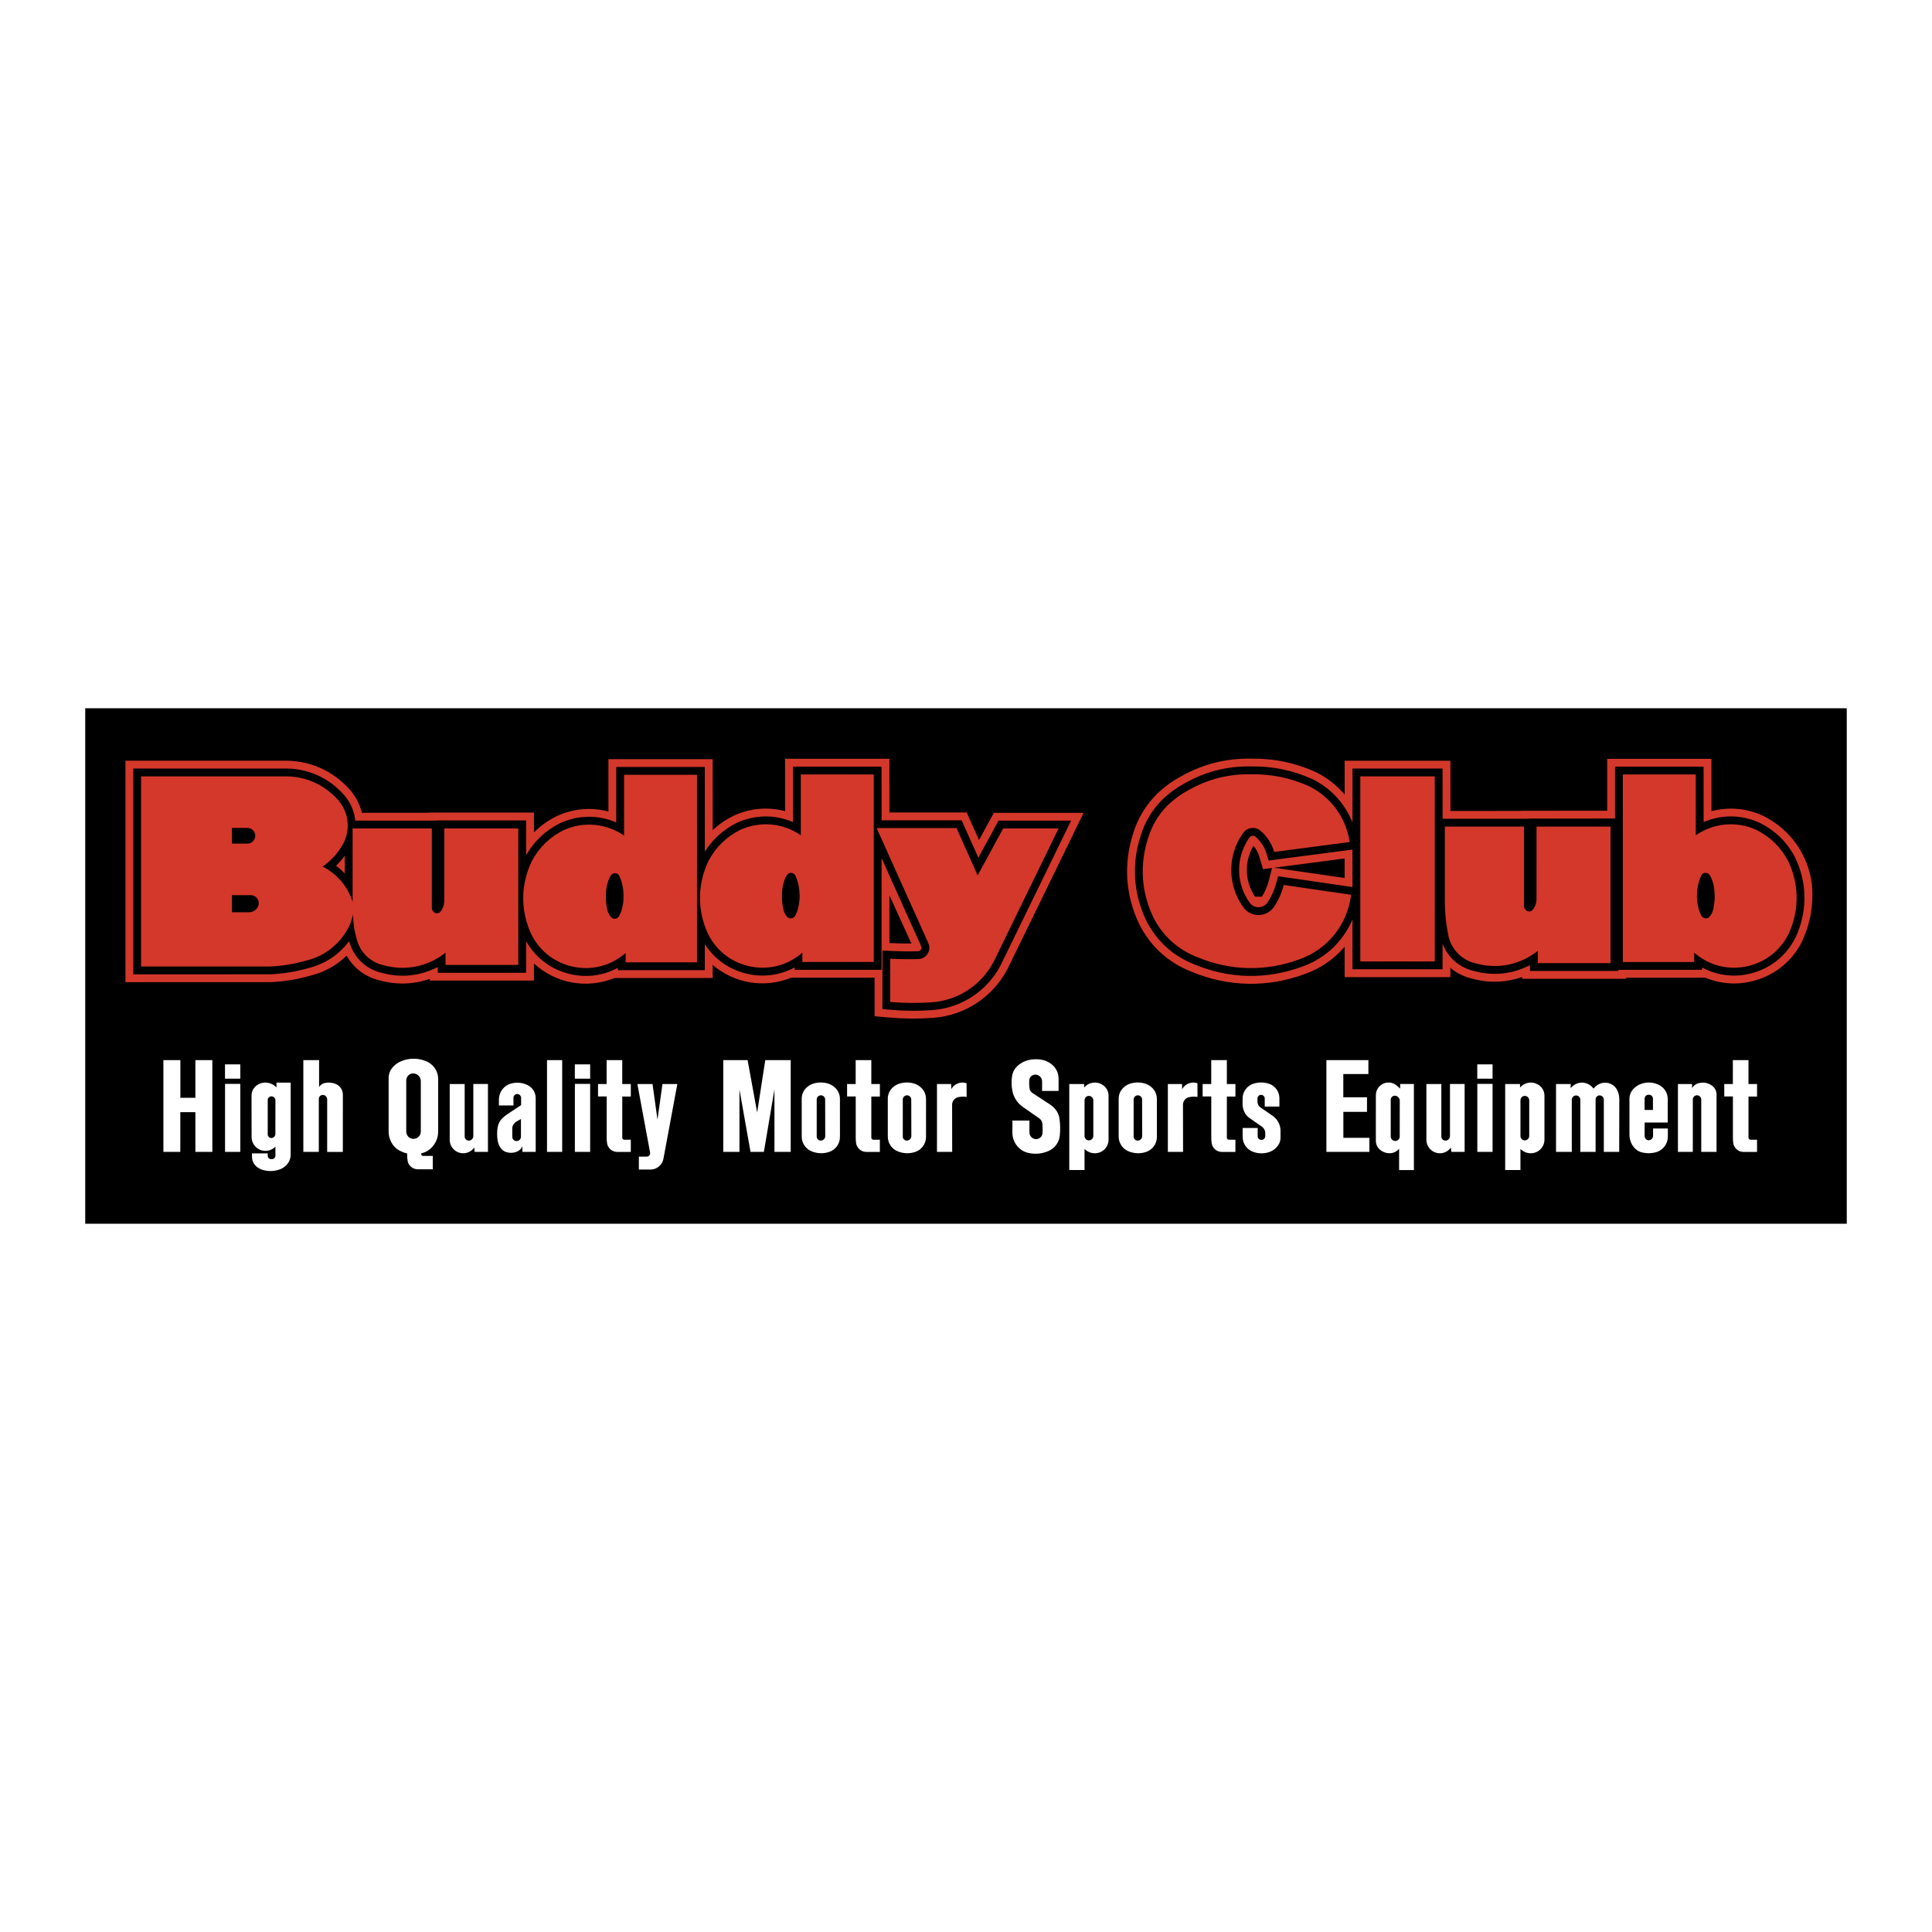 <?xml version="1.0" encoding="utf-8"?>
<!-- Generator: Adobe Illustrator 13.0.0, SVG Export Plug-In . SVG Version: 6.00 Build 14948)  -->
<!DOCTYPE svg PUBLIC "-//W3C//DTD SVG 1.0//EN" "http://www.w3.org/TR/2001/REC-SVG-20010904/DTD/svg10.dtd">
<svg version="1.0" id="Layer_1" xmlns="http://www.w3.org/2000/svg" xmlns:xlink="http://www.w3.org/1999/xlink" x="0px" y="0px"
	 width="192.756px" height="192.756px" viewBox="0 0 192.756 192.756" enable-background="new 0 0 192.756 192.756"
	 xml:space="preserve">
<g>
	<polygon fill-rule="evenodd" clip-rule="evenodd" fill="#FFFFFF" points="0,0 192.756,0 192.756,192.756 0,192.756 0,0 	"/>
	<polygon fill-rule="evenodd" clip-rule="evenodd" points="8.504,122.092 8.504,70.664 184.252,70.664 184.252,122.092 
		8.504,122.092 8.504,122.092 	"/>
	<path fill-rule="evenodd" clip-rule="evenodd" fill="#D4382A" d="M60.971,87.313c-0.091,0.121-0.158,0.242-0.214,0.383
		c-0.151,0.376-0.24,0.739-0.279,1.144c-0.068,0.658-0.033,1.268,0.11,1.914c0.064,0.293,0.194,0.544,0.395,0.767
		c0.107,0.106,0.252,0.157,0.402,0.139s0.28-0.1,0.36-0.228c0.137-0.232,0.231-0.46,0.298-0.721c0.162-0.591,0.21-1.157,0.15-1.768
		c-0.042-0.549-0.17-1.042-0.399-1.542c-0.068-0.159-0.214-0.266-0.385-0.284C61.236,87.099,61.071,87.173,60.971,87.313
		L60.971,87.313L60.971,87.313z M62.264,77.301h7.277v18.712H62.42v-0.934c-1.477,1.295-3.421,1.787-5.336,1.35
		c-1.915-0.438-3.453-1.726-4.219-3.534c-0.952-2.296-0.877-4.779,0.212-7.014c0.728-1.35,1.783-2.37,3.155-3.055
		c1.983-0.897,4.241-0.694,6.032,0.543V77.301L62.264,77.301L62.264,77.301z M23.143,82.603v1.56l1.569,0.001
		c0.208-0.006,0.396-0.089,0.54-0.24c0.144-0.15,0.219-0.341,0.217-0.549s-0.082-0.396-0.229-0.544
		c-0.147-0.146-0.336-0.226-0.544-0.228H23.143L23.143,82.603L23.143,82.603z M23.137,89.308v1.709h1.745
		c0.452-0.011,0.843-0.343,0.926-0.787c0.035-0.237-0.034-0.467-0.192-0.648c-0.158-0.18-0.377-0.278-0.617-0.274H23.137
		L23.137,89.308L23.137,89.308z M14.077,77.457h14.191c2.123-0.063,4.083,0.789,5.485,2.383c1.017,1.18,1.229,2.845,0.543,4.242
		c-0.52,0.971-1.203,1.743-2.104,2.376c1.452,0.743,2.493,1.972,2.989,3.526v-7.33h7.901v7.914c0.001,0.235,0.147,0.445,0.367,0.528
		c0.177,0.061,0.373,0.006,0.493-0.139c0.242-0.295,0.372-0.639,0.384-1.02l0.003-7.284h7.382v13.619h-7.259v-1.221
		c-1.765,1.4-4.018,1.854-6.187,1.249c-1.269-0.284-2.265-1.215-2.635-2.46c-0.261-0.873-0.392-1.699-0.413-2.609
		c-0.139,0.687-0.388,1.289-0.778,1.872c-0.913,1.382-2.236,2.32-3.843,2.723c-1.218,0.351-2.363,0.54-3.629,0.602l-12.892,0.002
		V77.457L14.077,77.457L14.077,77.457z M78.536,87.279c-0.091,0.121-0.159,0.243-0.214,0.383c-0.151,0.377-0.24,0.74-0.28,1.144
		c-0.067,0.659-0.032,1.268,0.11,1.914c0.064,0.293,0.193,0.544,0.395,0.767c0.107,0.107,0.252,0.157,0.402,0.14
		c0.15-0.018,0.28-0.1,0.359-0.228c0.137-0.231,0.232-0.46,0.298-0.721c0.162-0.592,0.21-1.158,0.15-1.768
		c-0.042-0.549-0.169-1.042-0.399-1.543c-0.068-0.159-0.214-0.266-0.385-0.284C78.801,87.064,78.636,87.138,78.536,87.279
		L78.536,87.279L78.536,87.279z M79.898,77.266h7.277v18.713h-7.122v-0.935c-1.477,1.296-3.42,1.788-5.335,1.35
		c-1.915-0.438-3.453-1.725-4.22-3.534c-0.952-2.296-0.877-4.779,0.212-7.014c0.729-1.35,1.783-2.37,3.155-3.055
		c1.983-0.897,4.241-0.694,6.032,0.543V77.266L79.898,77.266L79.898,77.266z M87.463,82.62h7.974l2.104,4.718l2.545-4.684h5.53
		l-6.48,13.305c-1.234,2.329-3.514,3.827-6.142,4.04c-1.433,0.1-2.742,0.09-4.173-0.035v-4.31c0.956,0.048,1.825,0.059,2.782,0.034
		c0.385-0.005,0.731-0.198,0.938-0.523s0.236-0.72,0.079-1.072L87.463,82.62L87.463,82.62L87.463,82.62z M124.797,77.249
		c2.06-0.031,3.941,0.356,5.822,1.196c2.195,1.104,3.671,3.138,4.042,5.567l-7.533,0.984c-0.249-0.833-0.695-1.528-1.349-2.102
		c-0.261-0.225-0.59-0.324-0.932-0.281c-0.342,0.043-0.636,0.222-0.832,0.505c-1.584,2.225-1.562,5.234,0.056,7.435
		c0.374,0.493,0.948,0.764,1.566,0.738c0.619-0.025,1.169-0.342,1.502-0.864c0.439-0.676,0.741-1.355,0.948-2.135l6.709,0.979
		c-0.349,2.954-2.316,5.425-5.116,6.427c-3.385,1.257-6.926,1.183-10.255-0.215c-1.967-0.771-3.486-2.173-4.411-4.073
		c-1.152-2.484-1.316-5.161-0.477-7.768c0.391-1.285,1.039-2.368,1.986-3.32c0.63-0.597,1.273-1.065,2.035-1.481
		C120.507,77.735,122.558,77.211,124.797,77.249L124.797,77.249L124.797,77.249z M135.717,77.457h7.43v18.469h-7.43V77.457
		L135.717,77.457L135.717,77.457z M160.683,82.471v13.619h-7.259v-1.221c-1.765,1.399-4.018,1.854-6.187,1.248
		c-1.354-0.303-2.404-1.348-2.714-2.701c-0.257-1.225-0.374-2.364-0.37-3.616v-7.329h7.9v7.914c0.001,0.235,0.147,0.445,0.367,0.529
		c0.177,0.061,0.374,0.005,0.492-0.139c0.242-0.294,0.372-0.638,0.385-1.02l0.004-7.284H160.683L160.683,82.471L160.683,82.471z
		 M170.55,87.279c-0.101-0.141-0.265-0.215-0.437-0.196s-0.317,0.125-0.386,0.284c-0.229,0.5-0.357,0.994-0.399,1.543
		c-0.06,0.61-0.012,1.176,0.15,1.768c0.066,0.261,0.16,0.489,0.298,0.721c0.08,0.128,0.209,0.21,0.359,0.228s0.295-0.033,0.402-0.14
		c0.201-0.222,0.331-0.473,0.396-0.767c0.143-0.646,0.178-1.256,0.109-1.914c-0.04-0.404-0.128-0.767-0.279-1.144
		C170.708,87.521,170.641,87.4,170.55,87.279L170.55,87.279L170.55,87.279z M169.188,77.266v6.069
		c1.791-1.237,4.049-1.44,6.032-0.543c1.372,0.685,2.427,1.705,3.155,3.055c1.089,2.235,1.164,4.718,0.212,7.014
		c-0.768,1.809-2.305,3.096-4.22,3.534c-1.915,0.438-3.859-0.054-5.336-1.35v0.935h-7.121V77.266H169.188L169.188,77.266
		L169.188,77.266z M90.93,94.135l-2.191-4.805v4.756C89.491,94.126,90.176,94.141,90.93,94.135L90.93,94.135L90.93,94.135z
		 M126.92,86.596l-0.905,0.119l-0.382-1.271c-0.119-0.401-0.305-0.744-0.578-1.062c-0.93,1.589-0.869,3.548,0.156,5.077l0.697-0.002
		c0.308-0.499,0.521-0.995,0.671-1.562L126.92,86.596L126.92,86.596L126.92,86.596z M134.152,85.652l-7.047,0.921l7.051,1.024
		L134.152,85.652L134.152,85.652L134.152,85.652z M113.053,83.164c0.471-1.533,1.248-2.824,2.382-3.958
		c0.735-0.699,1.486-1.248,2.377-1.734c2.188-1.237,4.488-1.823,7.001-1.783c2.291-0.029,4.385,0.406,6.475,1.346
		c1.129,0.562,2.052,1.285,2.869,2.245v-3.383h10.55l0.005,5.014l7.031-0.004v-0.017l8.607-0.005v-5.178h10.398l0.005,5.225
		c1.75-0.453,3.492-0.299,5.137,0.452c2.707,1.334,4.512,3.87,4.886,6.865c0.187,2.103-0.185,4.068-1.125,5.958
		c-0.922,1.657-2.337,2.849-4.126,3.475c-1.79,0.629-3.64,0.58-5.394-0.141l-7.888,0.006v0.105h-10.377l-0.003-0.176
		c-1.655,0.566-3.325,0.619-5.013,0.154c-0.81-0.189-1.506-0.538-2.144-1.071v0.929h-10.551l-0.002-3.035
		c-1.084,1.264-2.38,2.155-3.948,2.717c-3.76,1.391-7.688,1.305-11.384-0.246c-2.328-0.922-4.124-2.589-5.217-4.842
		C112.279,89.23,112.089,86.156,113.053,83.164L113.053,83.164L113.053,83.164z M108.112,81.093l-7.585,15.571
		c-1.484,2.82-4.239,4.636-7.416,4.888c-1.52,0.107-2.909,0.098-4.426-0.035l-1.425-0.125l-0.002-3.852h-8.313
		c-2.661,1.086-5.664,0.598-7.843-1.274v1.308H61.31c-2.744,1.121-5.858,0.561-8.038-1.447v1.707H42.895l-0.003-0.176
		c-1.656,0.566-3.325,0.619-5.013,0.154c-1.417-0.332-2.575-1.199-3.293-2.463c-1.03,0.984-2.205,1.634-3.586,1.985
		c-1.34,0.383-2.6,0.588-3.992,0.652L12.517,97.99V75.896h15.742c2.584-0.065,4.965,0.977,6.67,2.919
		c0.581,0.674,0.963,1.415,1.176,2.279l6.665-0.004v-0.018h10.501l0.002,1.974c0.69-0.681,1.419-1.199,2.288-1.629
		c1.646-0.75,3.389-0.904,5.142-0.454V75.74h10.398l0.002,7.085c0.643-0.597,1.307-1.054,2.093-1.443
		c1.646-0.75,3.389-0.904,5.141-0.454v-5.222h10.397l0.005,5.354h7.709l1.23,2.752l1.477-2.718H108.112L108.112,81.093
		L108.112,81.093z M34.4,85.375c-0.271,0.368-0.546,0.682-0.875,0.998c0.323,0.243,0.598,0.488,0.876,0.781L34.4,85.375L34.4,85.375
		L34.4,85.375z M97.611,85.574l2.01-3.701h7.243l-7.033,14.439c-1.359,2.575-3.876,4.231-6.778,4.463
		c-1.476,0.104-2.826,0.094-4.3-0.035l-0.712-0.062v-5.846l0.819,0.041c0.937,0.048,1.79,0.058,2.728,0.034
		c0.12,0,0.229-0.06,0.295-0.161s0.075-0.225,0.026-0.335l-3.954-8.791v11.14h-8.682l-0.002-0.233
		c-1.542,0.821-3.241,1.019-4.931,0.578c-1.69-0.441-3.075-1.445-4.02-2.914v2.603H61.64l-0.002-0.232
		c-1.6,0.851-3.374,1.035-5.113,0.528c-1.739-0.506-3.139-1.611-4.033-3.187v3.152h-8.819l-0.002-0.573
		c-1.76,0.906-3.689,1.105-5.597,0.576c-1.537-0.352-2.741-1.483-3.189-2.995c-0.016-0.057-0.032-0.108-0.049-0.164
		c-1.021,1.357-2.39,2.266-4.036,2.682c-1.279,0.366-2.481,0.564-3.811,0.627L13.297,97.21V76.676h14.962
		c2.354-0.065,4.527,0.881,6.082,2.65c0.633,0.735,1.002,1.584,1.108,2.547l8.101-0.002v-0.02h8.941l0.001,3.474
		c0.812-1.414,1.944-2.479,3.404-3.205c1.8-0.817,3.768-0.842,5.587-0.07v-5.53h8.838l0.001,8.449
		c0.808-1.266,1.864-2.215,3.209-2.882c1.799-0.818,3.767-0.843,5.586-0.07v-5.531h8.838l0.003,5.354h7.985L97.611,85.574
		L97.611,85.574L97.611,85.574z M134.937,88.501l-0.003-3.739l-8.362,1.093l-0.19-0.635c-0.207-0.69-0.575-1.265-1.116-1.74
		c-0.092-0.077-0.207-0.109-0.325-0.092c-0.118,0.016-0.219,0.08-0.285,0.179c-1.392,1.952-1.373,4.593,0.046,6.524
		c0.221,0.284,0.555,0.438,0.914,0.42c0.358-0.018,0.677-0.203,0.869-0.506c0.395-0.605,0.665-1.214,0.851-1.912l0.178-0.673
		L134.937,88.501L134.937,88.501L134.937,88.501z M169.971,82.018c1.818-0.774,3.785-0.75,5.584,0.069
		c1.53,0.759,2.706,1.897,3.515,3.403c1.195,2.443,1.279,5.161,0.236,7.673c-0.76,1.792-2.172,3.121-4.007,3.771
		s-3.769,0.507-5.486-0.406v0.231l-8.35,0.002v0.108h-8.819l-0.002-0.573c-1.761,0.906-3.689,1.105-5.598,0.576
		c-1.447-0.333-2.599-1.342-3.117-2.734v2.566h-8.99v-4.969c-0.955,2.228-2.711,3.88-4.993,4.696
		c-3.572,1.323-7.307,1.245-10.819-0.23c-2.147-0.846-3.806-2.382-4.813-4.458c-1.239-2.667-1.417-5.543-0.516-8.342
		c0.432-1.409,1.144-2.596,2.185-3.64c0.682-0.648,1.38-1.156,2.206-1.607c2.065-1.17,4.24-1.726,6.614-1.688
		c2.177-0.03,4.167,0.381,6.153,1.272c1.85,0.925,3.216,2.41,3.983,4.33v-5.393h8.99l0.003,5.014l8.593-0.002v-0.02l8.607-0.003
		v-5.18h8.838L169.971,82.018L169.971,82.018L169.971,82.018z"/>
	<path fill-rule="evenodd" clip-rule="evenodd" fill="#FFFFFF" d="M16.302,105.768h1.693v3.76h1.498v-3.76h1.692v9.158h-1.692
		v-3.963h-1.504v3.963h-1.687V105.768L16.302,105.768L16.302,105.768z M22.448,106.188h1.527v1.43h-1.527V106.188L22.448,106.188
		L22.448,106.188z M22.453,108.141h1.523v6.785h-1.523V108.141L22.453,108.141L22.453,108.141z M26.711,109.746v3.426
		c-0.001,0.102,0.038,0.195,0.11,0.266c0.073,0.07,0.167,0.105,0.269,0.102c0.105-0.006,0.198-0.051,0.271-0.125
		c0.073-0.076,0.111-0.172,0.112-0.277l0.007-3.352c0-0.105-0.038-0.201-0.11-0.277c-0.073-0.078-0.167-0.119-0.272-0.125
		c-0.102-0.004-0.196,0.029-0.27,0.1C26.752,109.553,26.712,109.645,26.711,109.746L26.711,109.746L26.711,109.746z M29.001,108.014
		v7.193c-0.007,0.447-0.199,0.854-0.542,1.143c-0.207,0.178-0.432,0.297-0.695,0.369c-0.534,0.156-1.063,0.152-1.596-0.01
		c-0.182-0.059-0.338-0.139-0.492-0.25c-0.337-0.252-0.53-0.633-0.535-1.055l-0.005-0.334h1.578v0.266
		c0,0.133,0.088,0.252,0.214,0.289c0.094,0.029,0.186,0.033,0.281,0.014c0.154-0.031,0.268-0.17,0.269-0.326l0.002-0.916
		c-0.407,0.422-1.037,0.543-1.571,0.303c-0.494-0.227-0.808-0.717-0.808-1.262l-0.005-4.109c-0.007-0.471,0.242-0.898,0.653-1.127
		c0.4-0.225,0.862-0.254,1.287-0.082c0.213,0.086,0.39,0.207,0.549,0.375v-0.48H29.001L29.001,108.014L29.001,108.014z
		 M30.265,105.768h1.57v2.672c0.161-0.227,0.396-0.371,0.67-0.41c0.324-0.047,0.631-0.016,0.938,0.098
		c0.457,0.164,0.763,0.598,0.764,1.082l-0.003,5.717h-1.562v-5.242c0-0.113-0.04-0.217-0.117-0.301
		c-0.077-0.082-0.177-0.131-0.29-0.141c-0.113-0.01-0.22,0.029-0.303,0.107c-0.083,0.078-0.126,0.182-0.125,0.295v5.281h-1.543
		V105.768L30.265,105.768L30.265,105.768z M40.531,107.793v5.1c-0.002,0.197,0.07,0.377,0.209,0.518
		c0.138,0.139,0.318,0.213,0.515,0.213c0.197,0,0.377-0.074,0.516-0.213c0.139-0.141,0.213-0.32,0.213-0.518v-5.043
		c-0.003-0.186-0.068-0.354-0.19-0.492s-0.281-0.225-0.464-0.252c-0.203-0.031-0.402,0.025-0.558,0.158
		C40.616,107.398,40.53,107.586,40.531,107.793L40.531,107.793L40.531,107.793z M38.774,107.578
		c-0.003-0.439,0.158-0.844,0.464-1.16c0.25-0.258,0.529-0.443,0.865-0.574c0.75-0.283,1.529-0.289,2.283-0.016
		c0.277,0.096,0.511,0.234,0.726,0.432c0.395,0.373,0.607,0.871,0.603,1.414v5.219c-0.002,0.641-0.252,1.223-0.714,1.664
		c-0.277,0.266-0.599,0.434-0.973,0.512v0.086c0,0.045,0.017,0.088,0.049,0.121c0.032,0.031,0.074,0.049,0.119,0.051l0.982-0.002
		v1.338h-1.484c-0.232-0.002-0.443-0.072-0.63-0.211c-0.208-0.146-0.344-0.359-0.391-0.609c-0.047-0.258-0.063-0.498-0.052-0.76
		c-0.233-0.055-0.441-0.129-0.656-0.234c-0.434-0.209-0.761-0.539-0.966-0.975c-0.154-0.314-0.227-0.635-0.225-0.986V107.578
		L38.774,107.578L38.774,107.578z M44.869,108.152h1.492v5.24c0.001,0.115,0.048,0.221,0.133,0.299
		c0.084,0.078,0.192,0.115,0.307,0.107c0.117-0.008,0.221-0.057,0.3-0.143c0.08-0.084,0.122-0.191,0.122-0.309v-5.195h1.46v6.773
		h-1.326l-0.039-0.436c-0.267,0.377-0.693,0.588-1.153,0.572c-0.352-0.014-0.668-0.154-0.914-0.406
		c-0.246-0.252-0.378-0.572-0.382-0.924V108.152L44.869,108.152L44.869,108.152z M51.975,111.645l-0.435,0.244
		c-0.119,0.066-0.214,0.154-0.292,0.266c-0.095,0.141-0.142,0.295-0.139,0.463v0.807c0.001,0.109,0.042,0.209,0.118,0.289
		c0.076,0.08,0.173,0.125,0.282,0.131c0.125,0.008,0.24-0.035,0.33-0.121c0.089-0.086,0.138-0.199,0.136-0.324V111.645
		L51.975,111.645L51.975,111.645z M53.448,114.926h-1.327v-0.557c-0.124,0.266-0.336,0.459-0.611,0.557
		c-0.326,0.115-0.659,0.123-0.989,0.021c-0.23-0.07-0.418-0.205-0.56-0.4c-0.164-0.227-0.263-0.471-0.306-0.746
		c-0.075-0.453-0.077-0.877-0.006-1.332c0.062-0.363,0.23-0.674,0.498-0.926c0.145-0.139,0.286-0.252,0.451-0.363l1.394-0.922
		v-0.721c-0.001-0.102-0.039-0.193-0.108-0.268c-0.07-0.072-0.161-0.113-0.263-0.119c-0.104-0.004-0.202,0.031-0.277,0.104
		s-0.117,0.168-0.116,0.273l0.002,0.764h-1.452v-0.619c0.006-0.744,0.526-1.4,1.25-1.576c0.556-0.141,1.111-0.082,1.627,0.172
		c0.489,0.248,0.792,0.744,0.791,1.291L53.448,114.926L53.448,114.926L53.448,114.926z M54.576,105.768h1.513v9.158h-1.513V105.768
		L54.576,105.768L54.576,105.768z M57.352,106.188h1.527v1.43h-1.527V106.188L57.352,106.188L57.352,106.188z M57.356,108.141h1.523
		v6.785h-1.523V108.141L57.356,108.141L57.356,108.141z M60.524,105.768h1.558v2.385h0.855v1.25h-0.854v4.102
		c0,0.055,0.021,0.105,0.061,0.145c0.039,0.039,0.09,0.061,0.145,0.062h0.647v1.215h-1.351c-0.35,0-0.667-0.172-0.858-0.465
		c-0.089-0.133-0.142-0.271-0.163-0.43c-0.025-0.176-0.037-0.338-0.036-0.516v-4.121h-0.862v-1.242h0.857V105.768L60.524,105.768
		L60.524,105.768z M63.592,108.152h1.51l0.495,3.557l0.497-3.557h1.484l-1.391,7.475c-0.118,0.613-0.672,1.066-1.298,1.061H63.74
		v-1.293h0.783c0.103,0.002,0.196-0.041,0.263-0.121c0.066-0.078,0.092-0.178,0.074-0.279L63.592,108.152L63.592,108.152
		L63.592,108.152z M72.158,105.768h2.43l0.955,5.23l0.808-5.23h2.537v9.158h-1.621v-6.24l-1.054,6.24h-1.334l-1.103-6.23v6.23
		h-1.616V105.768L72.158,105.768L72.158,105.768z M81.483,109.705v3.688c-0.001,0.107,0.039,0.209,0.116,0.285
		c0.077,0.078,0.176,0.119,0.285,0.119c0.122,0,0.232-0.045,0.318-0.131s0.132-0.197,0.132-0.318l-0.008-3.643
		c0-0.111-0.041-0.213-0.118-0.293c-0.077-0.082-0.177-0.127-0.288-0.131c-0.117-0.004-0.226,0.037-0.31,0.117
		C81.527,109.48,81.482,109.588,81.483,109.705L81.483,109.705L81.483,109.705z M79.986,109.623
		c0.002-0.447,0.185-0.852,0.519-1.148c0.243-0.213,0.516-0.348,0.833-0.414c0.356-0.08,0.696-0.082,1.055-0.012
		c0.359,0.068,0.669,0.227,0.935,0.479c0.308,0.301,0.473,0.693,0.472,1.125l0.002,3.799c-0.009,0.668-0.438,1.26-1.071,1.475
		c-0.563,0.186-1.136,0.174-1.692-0.033c-0.636-0.229-1.06-0.838-1.052-1.514V109.623L79.986,109.623L79.986,109.623z
		 M85.373,105.768h1.558v2.385h0.855v1.25h-0.854v4.102c0,0.055,0.021,0.105,0.061,0.145c0.039,0.039,0.089,0.061,0.145,0.062h0.646
		v1.215h-1.351c-0.35,0-0.668-0.172-0.858-0.465c-0.088-0.133-0.141-0.271-0.163-0.43c-0.025-0.176-0.036-0.338-0.036-0.516v-4.121
		h-0.862v-1.242h0.857V105.768L85.373,105.768L85.373,105.768z M90.071,109.705v3.688c-0.001,0.107,0.039,0.209,0.116,0.285
		c0.077,0.078,0.177,0.119,0.286,0.119c0.121,0,0.232-0.045,0.318-0.131c0.086-0.086,0.132-0.197,0.133-0.318l-0.008-3.643
		c0-0.111-0.04-0.213-0.117-0.293c-0.078-0.082-0.177-0.127-0.289-0.131c-0.117-0.004-0.226,0.037-0.31,0.117
		C90.115,109.48,90.07,109.588,90.071,109.705L90.071,109.705L90.071,109.705z M88.574,109.623c0.002-0.447,0.186-0.852,0.52-1.148
		c0.243-0.213,0.516-0.348,0.833-0.414c0.356-0.08,0.697-0.082,1.055-0.012c0.359,0.068,0.668,0.227,0.934,0.479
		c0.308,0.301,0.473,0.693,0.472,1.125l0.003,3.799c-0.009,0.668-0.439,1.26-1.071,1.475c-0.563,0.186-1.137,0.174-1.693-0.033
		c-0.636-0.229-1.059-0.838-1.052-1.514V109.623L88.574,109.623L88.574,109.623z M93.483,108.154h1.412l0.015,0.512
		c0.146-0.27,0.37-0.465,0.654-0.574c0.286-0.111,0.582-0.117,0.871-0.016l0.005,1.363c-0.295-0.047-0.571-0.035-0.863,0.031
		c-0.338,0.082-0.582,0.389-0.585,0.736L95,114.926h-1.518V108.154L93.483,108.154L93.483,108.154z M101.681,114.549
		c-0.434-0.404-0.67-0.941-0.674-1.535l0.005-1.213h1.695v1.184c0.001,0.178,0.067,0.338,0.19,0.465
		c0.124,0.127,0.283,0.197,0.459,0.201c0.169,0.004,0.323-0.055,0.448-0.168c0.124-0.113,0.196-0.262,0.209-0.43
		c0.018-0.316,0.013-0.605-0.013-0.92c-0.015-0.223-0.124-0.42-0.308-0.549l-1.608-1.123c-0.574-0.389-0.951-0.959-1.082-1.641
		c-0.091-0.477-0.102-0.926-0.033-1.406c0.056-0.441,0.261-0.824,0.6-1.113c0.333-0.287,0.706-0.471,1.138-0.557
		c0.408-0.08,0.793-0.084,1.204-0.018c0.38,0.068,0.711,0.217,1.013,0.457c0.444,0.357,0.692,0.877,0.692,1.447v1.215h-1.646v-0.951
		c0-0.178-0.064-0.34-0.188-0.469s-0.282-0.201-0.46-0.209c-0.161-0.008-0.312,0.045-0.432,0.152s-0.19,0.25-0.202,0.41
		c-0.015,0.27-0.008,0.516,0.024,0.783c0.024,0.205,0.134,0.381,0.306,0.494l1.687,1.104c0.229,0.146,0.418,0.311,0.593,0.52
		c0.223,0.271,0.356,0.576,0.408,0.922c0.076,0.566,0.087,1.09,0.035,1.658c-0.058,0.693-0.482,1.291-1.119,1.572
		c-0.635,0.277-1.294,0.348-1.972,0.209C102.279,114.967,101.959,114.805,101.681,114.549L101.681,114.549L101.681,114.549z
		 M108.206,109.773v3.562c-0.002,0.117,0.041,0.225,0.122,0.309c0.082,0.084,0.188,0.129,0.306,0.131c0.12,0,0.23-0.045,0.316-0.131
		c0.085-0.084,0.132-0.195,0.132-0.316l-0.002-3.549c-0.001-0.115-0.044-0.219-0.123-0.301c-0.079-0.084-0.181-0.131-0.296-0.139
		c-0.121-0.008-0.234,0.033-0.322,0.117S108.204,109.652,108.206,109.773L108.206,109.773L108.206,109.773z M106.682,108.154h1.481
		v0.348c0.222-0.26,0.512-0.422,0.849-0.477c0.338-0.055,0.664,0.01,0.956,0.189c0.391,0.229,0.628,0.637,0.633,1.09v4.4
		c0.002,0.596-0.394,1.129-0.965,1.299c-0.514,0.15-1.059,0.008-1.432-0.373v2.105h-1.522V108.154L106.682,108.154L106.682,108.154z
		 M113.104,109.705v3.688c-0.001,0.107,0.04,0.209,0.117,0.285c0.076,0.078,0.176,0.119,0.284,0.119
		c0.122,0,0.233-0.045,0.318-0.131c0.086-0.086,0.133-0.197,0.133-0.318l-0.009-3.643c0.001-0.111-0.04-0.213-0.117-0.293
		c-0.077-0.082-0.177-0.127-0.288-0.131c-0.117-0.004-0.226,0.037-0.31,0.117C113.149,109.48,113.104,109.588,113.104,109.705
		L113.104,109.705L113.104,109.705z M111.608,109.623c0.002-0.447,0.185-0.852,0.519-1.148c0.243-0.213,0.516-0.348,0.833-0.414
		c0.356-0.08,0.696-0.082,1.055-0.012c0.359,0.068,0.669,0.227,0.935,0.479c0.308,0.301,0.473,0.693,0.471,1.125l0.003,3.799
		c-0.009,0.668-0.438,1.26-1.07,1.475c-0.563,0.186-1.137,0.174-1.692-0.033c-0.636-0.229-1.06-0.838-1.052-1.514V109.623
		L111.608,109.623L111.608,109.623z M116.517,108.154h1.412l0.015,0.512c0.146-0.27,0.37-0.465,0.655-0.574
		c0.284-0.111,0.582-0.117,0.87-0.016l0.006,1.363c-0.296-0.047-0.572-0.035-0.863,0.031c-0.339,0.082-0.583,0.389-0.586,0.736
		l0.009,4.719h-1.518V108.154L116.517,108.154L116.517,108.154z M120.845,105.768h1.558v2.385h0.855v1.25h-0.854v4.102
		c0,0.055,0.021,0.105,0.061,0.145s0.09,0.061,0.146,0.062h0.646v1.215h-1.351c-0.35,0-0.668-0.172-0.859-0.465
		c-0.088-0.133-0.141-0.271-0.162-0.43c-0.025-0.176-0.036-0.338-0.036-0.516v-4.121h-0.861v-1.242h0.857V105.768L120.845,105.768
		L120.845,105.768z M126.979,111.33c0.488,0.342,0.772,0.881,0.779,1.479v0.668c0.005,0.293-0.078,0.562-0.246,0.803
		c-0.246,0.346-0.583,0.582-0.993,0.695c-0.501,0.139-0.997,0.121-1.487-0.053c-0.629-0.225-1.051-0.822-1.053-1.49v-0.895h1.502
		v0.826c-0.001,0.105,0.041,0.201,0.118,0.271c0.076,0.07,0.175,0.104,0.279,0.094c0.1-0.008,0.188-0.051,0.255-0.125
		c0.068-0.074,0.104-0.166,0.103-0.266v-0.283c0-0.266-0.128-0.506-0.348-0.654l-1.246-0.871c-0.198-0.141-0.349-0.311-0.462-0.525
		c-0.146-0.281-0.213-0.572-0.208-0.891v-0.504c-0.004-0.686,0.447-1.299,1.104-1.496c0.492-0.15,0.981-0.152,1.476-0.006
		c0.64,0.186,1.086,0.771,1.095,1.438v0.855h-1.464v-0.799c0.001-0.098-0.035-0.186-0.102-0.254
		c-0.067-0.068-0.153-0.107-0.25-0.111c-0.099-0.004-0.19,0.029-0.263,0.098c-0.071,0.068-0.11,0.16-0.111,0.258l0.003,0.324
		c-0.001,0.23,0.108,0.441,0.299,0.574L126.979,111.33L126.979,111.33L126.979,111.33z M132.335,105.768h4.189v1.389h-2.502v2.318
		h2.363v1.457h-2.358v2.588h2.597v1.406h-4.289V105.768L132.335,105.768L132.335,105.768z M138.752,109.734v3.65
		c0.001,0.115,0.043,0.221,0.122,0.307c0.08,0.084,0.183,0.133,0.299,0.143c0.125,0.01,0.244-0.031,0.337-0.117
		s0.142-0.201,0.141-0.328l0.003-3.561c0-0.236-0.164-0.443-0.393-0.498c-0.124-0.031-0.252-0.004-0.354,0.076
		C138.807,109.486,138.75,109.605,138.752,109.734L138.752,109.734L138.752,109.734z M141.065,108.152v8.586h-1.476v-2.125
		c-0.243,0.287-0.586,0.447-0.962,0.445c-0.284-0.004-0.543-0.08-0.783-0.23c-0.359-0.219-0.574-0.598-0.576-1.02l0.003-4.553
		c0.005-0.361,0.154-0.691,0.424-0.934c0.227-0.203,0.502-0.312,0.807-0.32s0.584,0.088,0.822,0.277
		c0.134,0.109,0.251,0.215,0.372,0.338v-0.465H141.065L141.065,108.152L141.065,108.152z M142.31,108.152h1.492v5.24
		c0.002,0.115,0.048,0.221,0.133,0.299c0.084,0.078,0.192,0.115,0.308,0.107c0.117-0.008,0.22-0.057,0.3-0.143
		c0.08-0.084,0.122-0.191,0.122-0.309v-5.195h1.461v6.773h-1.326l-0.039-0.436c-0.267,0.377-0.693,0.588-1.153,0.572
		c-0.353-0.014-0.668-0.154-0.914-0.406c-0.245-0.252-0.378-0.572-0.383-0.924V108.152L142.31,108.152L142.31,108.152z
		 M147.388,106.188h1.526v1.43h-1.526V106.188L147.388,106.188L147.388,106.188z M147.393,108.141h1.522v6.785h-1.522V108.141
		L147.393,108.141L147.393,108.141z M151.696,109.773v3.562c-0.002,0.117,0.041,0.225,0.123,0.309
		c0.081,0.084,0.188,0.129,0.305,0.131c0.12,0,0.23-0.045,0.316-0.131c0.086-0.084,0.132-0.195,0.132-0.316l-0.001-3.549
		c-0.002-0.115-0.045-0.219-0.123-0.301c-0.08-0.084-0.182-0.131-0.296-0.139c-0.121-0.008-0.235,0.033-0.323,0.117
		S151.694,109.652,151.696,109.773L151.696,109.773L151.696,109.773z M150.172,108.154h1.481v0.348
		c0.222-0.26,0.512-0.422,0.85-0.477c0.337-0.055,0.663,0.01,0.955,0.189c0.392,0.229,0.628,0.637,0.633,1.09v4.4
		c0.002,0.596-0.394,1.129-0.966,1.299c-0.512,0.15-1.057,0.008-1.431-0.373v2.105h-1.522V108.154L150.172,108.154L150.172,108.154z
		 M155.245,108.152h1.462v0.416c0.159-0.199,0.351-0.344,0.585-0.445c0.409-0.172,0.861-0.143,1.245,0.082
		c0.18,0.107,0.324,0.238,0.452,0.406c0.116-0.148,0.245-0.266,0.403-0.369c0.429-0.277,0.966-0.297,1.413-0.051
		c0.219,0.119,0.387,0.287,0.509,0.506c0.162,0.293,0.241,0.598,0.244,0.932l-0.011,5.297h-1.533v-5.205
		c0.001-0.111-0.038-0.215-0.114-0.295c-0.076-0.082-0.175-0.131-0.286-0.137c-0.112-0.008-0.217,0.031-0.298,0.109
		c-0.082,0.078-0.125,0.182-0.123,0.295v5.232h-1.524v-5.213c-0.001-0.109-0.042-0.209-0.119-0.289
		c-0.077-0.078-0.175-0.123-0.285-0.127c-0.121-0.006-0.231,0.037-0.317,0.121s-0.132,0.195-0.13,0.314v5.193h-1.572V108.152
		L155.245,108.152L155.245,108.152z M164.081,110.742h0.833v-1.121c0.001-0.105-0.038-0.203-0.112-0.277
		c-0.074-0.076-0.169-0.117-0.275-0.119h-0.058c-0.105,0.002-0.201,0.041-0.275,0.115c-0.074,0.076-0.113,0.172-0.112,0.277V110.742
		L164.081,110.742L164.081,110.742z M165.556,108.268c0.511,0.27,0.827,0.789,0.835,1.367v2.357h-2.306v1.354
		c-0.001,0.104,0.034,0.197,0.102,0.275c0.068,0.078,0.156,0.125,0.258,0.141c0.021,0.002,0.041,0.002,0.062,0.002
		c0.116-0.01,0.22-0.059,0.299-0.145c0.08-0.086,0.121-0.191,0.121-0.309v-0.719h1.475v0.828c-0.003,0.279-0.071,0.531-0.208,0.773
		c-0.221,0.383-0.565,0.65-0.991,0.77c-0.431,0.113-0.848,0.125-1.284,0.037c-0.287-0.053-0.535-0.178-0.75-0.375
		c-0.19-0.176-0.329-0.373-0.429-0.611c-0.116-0.271-0.171-0.541-0.17-0.836v-3.535c-0.001-0.398,0.15-0.764,0.436-1.043
		c0.207-0.205,0.435-0.352,0.707-0.453C164.324,107.918,164.978,107.959,165.556,108.268L165.556,108.268L165.556,108.268z
		 M167.408,108.152h1.408v0.406c0.122-0.209,0.302-0.361,0.529-0.447c0.501-0.186,1.046-0.107,1.474,0.213
		c0.285,0.209,0.446,0.531,0.441,0.885v5.717h-1.526v-5.225c0-0.113-0.043-0.217-0.123-0.297c-0.079-0.08-0.182-0.125-0.295-0.127
		c-0.114-0.002-0.218,0.041-0.299,0.119c-0.081,0.08-0.124,0.184-0.125,0.297v5.232h-1.484V108.152L167.408,108.152L167.408,108.152
		z M172.888,105.768h1.558v2.385h0.855v1.25h-0.854v4.102c0.001,0.055,0.022,0.105,0.062,0.145s0.089,0.061,0.145,0.062h0.646v1.215
		h-1.351c-0.35,0-0.667-0.172-0.858-0.465c-0.088-0.133-0.141-0.271-0.163-0.43c-0.024-0.176-0.036-0.338-0.035-0.516v-4.121h-0.861
		v-1.242h0.856V105.768L172.888,105.768L172.888,105.768z"/>
</g>
</svg>
